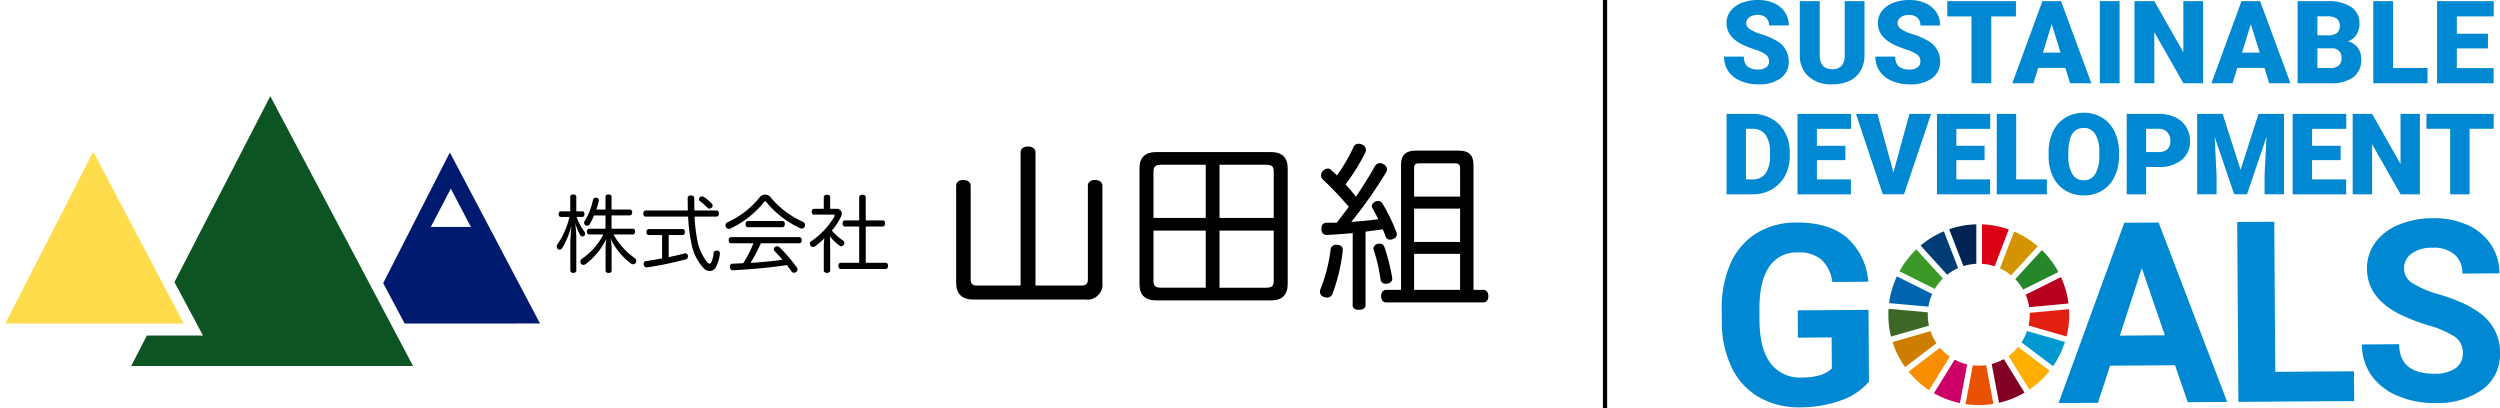<svg xmlns="http://www.w3.org/2000/svg" xmlns:xlink="http://www.w3.org/1999/xlink" width="407.188" height="66.455" viewBox="0 0 407.188 66.455">
  <defs>
    <clipPath id="clip-path">
      <rect id="長方形_16443" data-name="長方形 16443" width="126.76" height="66.343" fill="none"/>
    </clipPath>
  </defs>
  <g id="ico_ecoaction02" transform="translate(-386.055 -3199)">
    <g id="グループ_87872" data-name="グループ 87872" transform="translate(666.483 3199)">
      <g id="グループ_87871" data-name="グループ 87871" clip-path="url(#clip-path)">
        <path id="パス_68086" data-name="パス 68086" d="M23.985,99.171a10.474,10.474,0,0,1-4.587,3.06,19.307,19.307,0,0,1-6.593,1.122,13.074,13.074,0,0,1-6.681-1.614,11.072,11.072,0,0,1-4.46-4.789,16.955,16.955,0,0,1-1.65-7.414L0,87.543a18.017,18.017,0,0,1,1.427-7.606A10.939,10.939,0,0,1,5.66,75a12.293,12.293,0,0,1,6.518-1.745q5.211-.036,8.167,2.43a10.623,10.623,0,0,1,3.53,7.21L18,82.933a5.843,5.843,0,0,0-1.805-3.67,5.688,5.688,0,0,0-3.8-1.141A5.352,5.352,0,0,0,7.72,80.468Q6.125,82.793,6.136,87.36l.013,1.872q.032,4.608,1.8,6.95A6,6,0,0,0,13.094,98.5q3.4-.023,4.839-1.482L17.9,91.968l-5.493.038-.03-4.447,11.529-.079Z" transform="translate(0 -37.01)" fill="#0089d2"/>
        <path id="パス_68087" data-name="パス 68087" d="M129.856,96.5l-10.584.072-1.971,6.05-6.419.044,10.706-29.371,5.593-.038,11.166,29.222-6.419.044Zm-8.987-4.828,7.324-.05-3.757-10.941Z" transform="translate(-56.022 -37.011)" fill="#0089d2"/>
        <path id="パス_68088" data-name="パス 68088" d="M175.893,97.443l12.817-.088.033,4.849-18.853.129-.2-29.3L175.727,73Z" transform="translate(-85.734 -36.88)" fill="#0089d2"/>
        <path id="パス_68089" data-name="パス 68089" d="M227.185,93.805a3.1,3.1,0,0,0-1.226-2.618,15.854,15.854,0,0,0-4.359-1.9,30.783,30.783,0,0,1-4.984-1.968q-5.009-2.662-5.04-7.23a7.075,7.075,0,0,1,1.31-4.245,8.728,8.728,0,0,1,3.823-2.933,14.467,14.467,0,0,1,5.617-1.085,13.175,13.175,0,0,1,5.6,1.1,8.9,8.9,0,0,1,3.835,3.183,8.394,8.394,0,0,1,1.39,4.7l-6.037.041a3.949,3.949,0,0,0-1.288-3.12,5.213,5.213,0,0,0-3.569-1.092,5.566,5.566,0,0,0-3.435.959,2.952,2.952,0,0,0-1.21,2.473,2.825,2.825,0,0,0,1.455,2.385,16.231,16.231,0,0,0,4.248,1.782q5.162,1.515,7.532,3.792a7.652,7.652,0,0,1,2.393,5.7,7.049,7.049,0,0,1-2.836,5.986,12.6,12.6,0,0,1-7.732,2.216,14.957,14.957,0,0,1-6.165-1.2,9.741,9.741,0,0,1-4.259-3.361,8.68,8.68,0,0,1-1.493-4.98l6.056-.041q.033,4.849,5.828,4.81a5.64,5.64,0,0,0,3.354-.9,2.848,2.848,0,0,0,1.191-2.453" transform="translate(-106.481 -36.288)" fill="#0089d2"/>
        <path id="パス_68090" data-name="パス 68090" d="M64.263,88.532a8.373,8.373,0,0,1,1.32-1.7l-4.328-4.745a14.82,14.82,0,0,0-2.747,3.576Z" transform="translate(-29.56 -41.474)" fill="#3a9927"/>
        <path id="パス_68091" data-name="パス 68091" d="M91.583,82.209A8.268,8.268,0,0,1,93.4,83.346l4.34-4.738a14.783,14.783,0,0,0-3.846-2.4Z" transform="translate(-46.271 -38.503)" fill="#d39400"/>
        <path id="パス_68092" data-name="パス 68092" d="M105.8,91.22l-5.752,2.868a8.218,8.218,0,0,1,.576,2.032l6.4-.6a14.606,14.606,0,0,0-1.223-4.3" transform="translate(-50.546 -46.088)" fill="#b7001e"/>
        <path id="パス_68093" data-name="パス 68093" d="M97.908,88.764l5.751-2.867a14.79,14.79,0,0,0-2.688-3.568l-4.34,4.737a8.311,8.311,0,0,1,1.276,1.7" transform="translate(-48.822 -41.596)" fill="#25862a"/>
        <path id="パス_68094" data-name="パス 68094" d="M61.272,102.616c0-.13,0-.259.01-.387l-6.4-.573c-.02.317-.033.637-.033.96a14.734,14.734,0,0,0,.436,3.56l6.181-1.773a8.306,8.306,0,0,1-.194-1.787" transform="translate(-27.712 -51.36)" fill="#3d6726"/>
        <path id="パス_68095" data-name="パス 68095" d="M95.989,114.229a8.4,8.4,0,0,1-1.561,1.468l3.379,5.472a14.858,14.858,0,0,0,3.309-3.073Z" transform="translate(-47.709 -57.713)" fill="#ffad00"/>
        <path id="パス_68096" data-name="パス 68096" d="M101.2,102.674a8.183,8.183,0,0,1-.19,1.766l6.181,1.776a14.669,14.669,0,0,0,.432-3.542c0-.3-.01-.6-.029-.9l-6.4.6c0,.1.005.2.005.3" transform="translate(-51.031 -51.418)" fill="#e01f10"/>
        <path id="パス_68097" data-name="パス 68097" d="M66.622,114.476l-5.115,3.888a14.854,14.854,0,0,0,3.341,3.026l3.379-5.466a8.392,8.392,0,0,1-1.6-1.449" transform="translate(-31.076 -57.838)" fill="#f68e00"/>
        <path id="パス_68098" data-name="パス 68098" d="M61.5,95.917a8.2,8.2,0,0,1,.613-2.062l-5.75-2.865a14.618,14.618,0,0,0-1.269,4.352Z" transform="translate(-27.835 -45.972)" fill="#0064ae"/>
        <path id="パス_68099" data-name="パス 68099" d="M94.213,123.675l-3.374-5.464a8.243,8.243,0,0,1-1.969.8l1.191,6.321a14.64,14.64,0,0,0,4.153-1.657" transform="translate(-44.9 -59.725)" fill="#830025"/>
        <path id="パス_68100" data-name="パス 68100" d="M99.59,108.975a8.291,8.291,0,0,1-.9,1.85l5.132,3.871a14.657,14.657,0,0,0,1.942-3.946Z" transform="translate(-49.863 -55.058)" fill="#0098d1"/>
        <path id="パス_68101" data-name="パス 68101" d="M83.605,120.2a8.263,8.263,0,0,1-2.164.03l-1.19,6.321a14.818,14.818,0,0,0,4.543-.036Z" transform="translate(-40.546 -60.731)" fill="#e85200"/>
        <path id="パス_68102" data-name="パス 68102" d="M85.683,80.285a8.241,8.241,0,0,1,2.054.4l2.309-6a14.639,14.639,0,0,0-4.363-.826Z" transform="translate(-43.29 -37.315)" fill="#db0015"/>
        <path id="パス_68103" data-name="パス 68103" d="M75.274,119.156a8.232,8.232,0,0,1-2.038-.771l-3.381,5.468a14.675,14.675,0,0,0,4.23,1.617Z" transform="translate(-35.293 -59.812)" fill="#cd0068"/>
        <path id="パス_68104" data-name="パス 68104" d="M77.194,80.648a8.234,8.234,0,0,1,2.1-.373V73.847a14.65,14.65,0,0,0-4.421.805Z" transform="translate(-37.827 -37.31)" fill="#002555"/>
        <path id="パス_68105" data-name="パス 68105" d="M63.4,110.978a8.232,8.232,0,0,1-.98-1.963l-6.177,1.773a14.674,14.674,0,0,0,2.04,4.078Z" transform="translate(-28.417 -55.078)" fill="#cd7d00"/>
        <path id="パス_68106" data-name="パス 68106" d="M69.791,83.216a8.306,8.306,0,0,1,1.781-1.077l-2.323-5.992a14.715,14.715,0,0,0-3.788,2.32Z" transform="translate(-33.073 -38.472)" fill="#003d76"/>
        <path id="パス_68107" data-name="パス 68107" d="M8.079,10a1.324,1.324,0,0,0-.5-1.1,6.227,6.227,0,0,0-1.759-.817,16.747,16.747,0,0,1-2.058-.818q-2.6-1.276-2.6-3.509A3.145,3.145,0,0,1,1.809,1.8,4.193,4.193,0,0,1,3.641.473,7.136,7.136,0,0,1,6.306,0,6.239,6.239,0,0,1,8.891.515,4.094,4.094,0,0,1,10.669,1.98,3.827,3.827,0,0,1,11.3,4.152H8.088a1.617,1.617,0,0,0-.5-1.268,1.952,1.952,0,0,0-1.355-.45,2.2,2.2,0,0,0-1.364.381,1.169,1.169,0,0,0-.5.969,1.177,1.177,0,0,0,.551.933,6.947,6.947,0,0,0,1.938.863,11.916,11.916,0,0,1,2.278.96A3.829,3.829,0,0,1,11.3,9.985,3.265,3.265,0,0,1,9.98,12.741a5.884,5.884,0,0,1-3.629,1,7.2,7.2,0,0,1-2.944-.583,4.437,4.437,0,0,1-1.984-1.6A4.163,4.163,0,0,1,.757,9.223H3.991a2.052,2.052,0,0,0,.556,1.585,2.629,2.629,0,0,0,1.8.51,2.078,2.078,0,0,0,1.264-.344A1.139,1.139,0,0,0,8.079,10" transform="translate(-0.382 0)" fill="#0089d2"/>
        <path id="パス_68108" data-name="パス 68108" d="M36.238.371V9.125A5.032,5.032,0,0,1,35.6,11.7a4.105,4.105,0,0,1-1.819,1.658,6.405,6.405,0,0,1-2.8.569,5.536,5.536,0,0,1-3.849-1.268A4.522,4.522,0,0,1,25.7,9.19V.371h3.243V9.254q.055,2.2,2.039,2.2A1.973,1.973,0,0,0,32.5,10.9a2.575,2.575,0,0,0,.515-1.791V.371Z" transform="translate(-12.986 -0.187)" fill="#0089d2"/>
        <path id="パス_68109" data-name="パス 68109" d="M57.911,10a1.324,1.324,0,0,0-.5-1.1,6.227,6.227,0,0,0-1.759-.817,16.746,16.746,0,0,1-2.058-.818q-2.6-1.276-2.6-3.509A3.145,3.145,0,0,1,51.641,1.8,4.193,4.193,0,0,1,53.473.473,7.136,7.136,0,0,1,56.138,0a6.239,6.239,0,0,1,2.586.515A4.094,4.094,0,0,1,60.5,1.98a3.827,3.827,0,0,1,.634,2.173H57.92a1.617,1.617,0,0,0-.5-1.268,1.951,1.951,0,0,0-1.355-.45,2.2,2.2,0,0,0-1.364.381,1.169,1.169,0,0,0-.5.969,1.177,1.177,0,0,0,.551.933,6.947,6.947,0,0,0,1.938.863,11.916,11.916,0,0,1,2.278.96,3.829,3.829,0,0,1,2.168,3.445,3.265,3.265,0,0,1-1.323,2.756,5.884,5.884,0,0,1-3.629,1,7.2,7.2,0,0,1-2.944-.583,4.437,4.437,0,0,1-1.984-1.6,4.163,4.163,0,0,1-.666-2.338h3.234a2.052,2.052,0,0,0,.556,1.585,2.629,2.629,0,0,0,1.8.51,2.078,2.078,0,0,0,1.264-.344A1.139,1.139,0,0,0,57.911,10" transform="translate(-25.559 0)" fill="#0089d2"/>
        <path id="パス_68110" data-name="パス 68110" d="M85.432,2.861H81.417V13.746H78.193V2.861H74.252V.371h11.18Z" transform="translate(-37.515 -0.187)" fill="#0089d2"/>
        <path id="パス_68111" data-name="パス 68111" d="M104.285,11.248H99.866l-.771,2.5H95.65L100.556.372h3.031l4.942,13.375h-3.463Zm-3.647-2.49h2.875L102.071,4.12Z" transform="translate(-48.326 -0.188)" fill="#0089d2"/>
        <rect id="長方形_16442" data-name="長方形 16442" width="3.215" height="13.375" transform="translate(61.586 0.184)" fill="#0089d2"/>
        <path id="パス_68112" data-name="パス 68112" d="M147.053,13.746h-3.206l-4.74-8.322v8.322h-3.224V.372h3.224l4.731,8.322V.372h3.215Z" transform="translate(-68.653 -0.188)" fill="#0089d2"/>
        <path id="パス_68113" data-name="パス 68113" d="M169.833,11.248h-4.419l-.771,2.5H161.2L166.1.372h3.031l4.942,13.375h-3.463Zm-3.647-2.49h2.875L167.619,4.12Z" transform="translate(-81.443 -0.188)" fill="#0089d2"/>
        <path id="パス_68114" data-name="パス 68114" d="M189.577,13.747V.372h4.8a6.809,6.809,0,0,1,3.927.946,3.149,3.149,0,0,1,1.346,2.747,3.184,3.184,0,0,1-.478,1.773,2.783,2.783,0,0,1-1.405,1.084,2.821,2.821,0,0,1,1.607,1.029,3,3,0,0,1,.56,1.838,3.542,3.542,0,0,1-1.244,2.953,5.928,5.928,0,0,1-3.688,1.006Zm3.224-7.8h1.681a2.385,2.385,0,0,0,1.507-.387,1.373,1.373,0,0,0,.45-1.115,1.442,1.442,0,0,0-.487-1.221,2.6,2.6,0,0,0-1.571-.373H192.8Zm0,2.113v3.206h2.113a2.011,2.011,0,0,0,1.341-.4,1.4,1.4,0,0,0,.469-1.125,1.483,1.483,0,0,0-1.663-1.681Z" transform="translate(-95.781 -0.188)" fill="#0089d2"/>
        <path id="パス_68115" data-name="パス 68115" d="M217.708,11.266h5.613v2.48h-8.837V.372h3.224Z" transform="translate(-108.365 -0.188)" fill="#0089d2"/>
        <path id="パス_68116" data-name="パス 68116" d="M243.769,8.069H238.7v3.2h5.99v2.48h-9.214V.371h9.232v2.49H238.7v2.82h5.071Z" transform="translate(-118.97 -0.188)" fill="#0089d2"/>
        <path id="パス_68117" data-name="パス 68117" d="M1.586,50.584v-13.1H5.807a6.211,6.211,0,0,1,3.123.788,5.535,5.535,0,0,1,2.165,2.223,6.718,6.718,0,0,1,.788,3.218v.6a6.753,6.753,0,0,1-.76,3.227A5.562,5.562,0,0,1,8.98,49.769a6.076,6.076,0,0,1-3.083.814ZM4.745,39.918v8.235h1.1a2.459,2.459,0,0,0,2.088-.967A4.743,4.743,0,0,0,8.66,44.31v-.567a4.7,4.7,0,0,0-.729-2.862,2.5,2.5,0,0,0-2.124-.963Z" transform="translate(-0.801 -18.936)" fill="#0089d2"/>
        <path id="パス_68118" data-name="パス 68118" d="M32.735,45.022H28.1v3.132h5.539v2.43h-8.7v-13.1h8.716v2.439H28.1v2.763h4.639Z" transform="translate(-12.599 -18.936)" fill="#0089d2"/>
        <path id="パス_68119" data-name="パス 68119" d="M50.287,47.02l2.61-9.541h3.528l-4.41,13.1H48.559l-4.374-13.1h3.5Z" transform="translate(-22.324 -18.936)" fill="#0089d2"/>
        <path id="パス_68120" data-name="パス 68120" d="M78.607,45.022H74.013v3.132h5.494v2.43H70.854v-13.1h8.671v2.439H74.013v2.763h4.593Z" transform="translate(-35.798 -18.936)" fill="#0089d2"/>
        <path id="パス_68121" data-name="パス 68121" d="M93.7,48.154h5v2.43H90.538v-13.1H93.7Z" transform="translate(-45.743 -18.936)" fill="#0089d2"/>
        <path id="パス_68122" data-name="パス 68122" d="M119.075,44.118a7.727,7.727,0,0,1-.711,3.393,5.249,5.249,0,0,1-2.021,2.272,5.622,5.622,0,0,1-2.983.8,5.708,5.708,0,0,1-2.971-.77,5.242,5.242,0,0,1-2.021-2.2,7.509,7.509,0,0,1-.76-3.285v-.738a7.764,7.764,0,0,1,.707-3.4,5.242,5.242,0,0,1,2.025-2.272,5.668,5.668,0,0,1,3-.8,5.61,5.61,0,0,1,2.97.792,5.337,5.337,0,0,1,2.03,2.255,7.539,7.539,0,0,1,.733,3.353Zm-3.213-.549a5.512,5.512,0,0,0-.653-2.966,2.094,2.094,0,0,0-1.868-1.012q-2.376,0-2.511,3.564l-.009.963a5.669,5.669,0,0,0,.639,2.961,2.089,2.089,0,0,0,1.9,1.035A2.064,2.064,0,0,0,115.2,47.1a5.512,5.512,0,0,0,.657-2.925Z" transform="translate(-54.368 -18.752)" fill="#0089d2"/>
        <path id="パス_68123" data-name="パス 68123" d="M136.479,46.138v4.446H133.32V37.48h5.229a6.088,6.088,0,0,1,2.659.553A4.171,4.171,0,0,1,143,39.608a4.3,4.3,0,0,1,.634,2.317,3.792,3.792,0,0,1-1.372,3.065,5.693,5.693,0,0,1-3.767,1.148Zm0-2.439h2.07a1.952,1.952,0,0,0,1.4-.459,1.706,1.706,0,0,0,.481-1.3,2.109,2.109,0,0,0-.5-1.467,1.754,1.754,0,0,0-1.35-.558h-2.106Z" transform="translate(-67.358 -18.936)" fill="#0089d2"/>
        <path id="パス_68124" data-name="パス 68124" d="M160.659,37.48l2.925,9.117L166.5,37.48h4.158v13.1H167.49v-3.06l.306-6.264-3.168,9.324H162.54l-3.177-9.334.306,6.274v3.06h-3.16V37.48Z" transform="translate(-79.074 -18.936)" fill="#0089d2"/>
        <path id="パス_68125" data-name="パス 68125" d="M195.763,45.022H191.11v3.132h5.552v2.43h-8.711v-13.1h8.73v2.439H191.11v2.763h4.652Z" transform="translate(-94.96 -18.936)" fill="#0089d2"/>
        <path id="パス_68126" data-name="パス 68126" d="M218.652,50.584H215.51l-4.644-8.154v8.154h-3.16v-13.1h3.16l4.635,8.155V37.479h3.15Z" transform="translate(-104.941 -18.936)" fill="#0089d2"/>
        <path id="パス_68127" data-name="パス 68127" d="M242.947,39.918h-3.933V50.584h-3.16V39.918h-3.861V37.479h10.954Z" transform="translate(-117.212 -18.936)" fill="#0089d2"/>
      </g>
    </g>
    <rect id="長方形_16444" data-name="長方形 16444" width="0.685" height="66.454" transform="translate(647.133 3199)"/>
    <g id="logo" transform="translate(388.055 3213.199)">
      <rect id="長方形_16495" data-name="長方形 16495" width="239.708" height="50.011" transform="translate(-2 -1.982)" fill="none"/>
      <g id="グループ_87948" data-name="グループ 87948" transform="translate(88.674 9.227)">
        <path id="パス_68163" data-name="パス 68163" d="M295.692,66.975c.233,0,.356.178.356.466,0,.26-.123.452-.356.452h-.918a8.338,8.338,0,0,0,1.247,2.357.648.648,0,0,1,.137.37.491.491,0,0,1-.151.342.5.5,0,0,1-.288.11.44.44,0,0,1-.37-.247,8.076,8.076,0,0,1-.822-2,19.978,19.978,0,0,1,.192,2.3v5.466c0,.26-.178.411-.493.411s-.48-.151-.48-.411V72.071a28.036,28.036,0,0,1,.205-2.85,13.506,13.506,0,0,1-1.521,3.726.511.511,0,0,1-.425.274.477.477,0,0,1-.3-.123.518.518,0,0,1-.178-.4.526.526,0,0,1,.11-.329,13.457,13.457,0,0,0,1.973-4.48h-1.4c-.247,0-.37-.192-.37-.452s.123-.466.37-.466h1.521V64.632c0-.26.178-.411.493-.411s.493.151.493.411v2.343Zm3.781-.288V64.6c0-.246.192-.37.493-.37s.493.123.493.37v2.082h2.959c.26,0,.4.178.4.466s-.137.493-.4.493H300.46v2.165h3.453c.246,0,.384.164.384.452s-.137.48-.384.48h-3.138a11.478,11.478,0,0,0,3.494,3.877.557.557,0,0,1,.219.452.479.479,0,0,1-.1.315.508.508,0,0,1-.424.219.628.628,0,0,1-.329-.11,11.119,11.119,0,0,1-3.343-4.069,8.1,8.1,0,0,1,.178,1.425v3.781c0,.246-.192.384-.493.384s-.493-.137-.493-.384V72.866a8.359,8.359,0,0,1,.137-1.425,11.161,11.161,0,0,1-3.357,4.11.648.648,0,0,1-.384.151.494.494,0,0,1-.384-.206.556.556,0,0,1-.11-.329.571.571,0,0,1,.26-.466,10.81,10.81,0,0,0,3.48-3.959h-2.3c-.233,0-.384-.192-.384-.48s.151-.452.384-.452h2.644V67.646H297.61a12.542,12.542,0,0,1-.7,1.425.436.436,0,0,1-.4.246.605.605,0,0,1-.329-.1.4.4,0,0,1-.192-.356.594.594,0,0,1,.1-.315,10.636,10.636,0,0,0,1.343-3.425.42.42,0,0,1,.438-.37.238.238,0,0,1,.1.013.433.433,0,0,1,.425.411.269.269,0,0,1-.014.1,10.928,10.928,0,0,1-.4,1.411Z" transform="translate(-291.527 -55.98)"/>
        <path id="パス_68164" data-name="パス 68164" d="M338.229,68.213c-.247,0-.384-.219-.384-.507s.137-.493.384-.493h6.864c-.014-.63-.027-1.316-.027-2.028,0-.26.219-.425.521-.425s.548.165.548.425c0,.726.014,1.4.027,2.028h3.589c.261,0,.4.205.4.493s-.137.507-.4.507h-3.562a25.063,25.063,0,0,0,.438,3.781,8.032,8.032,0,0,0,1.671,3.7.563.563,0,0,0,.329.178c.11,0,.219-.082.315-.274a5.02,5.02,0,0,0,.343-1.425.446.446,0,0,1,.479-.425h.082a.462.462,0,0,1,.466.466v.055a6.048,6.048,0,0,1-.658,2.178,1.162,1.162,0,0,1-.987.63,1.45,1.45,0,0,1-.973-.438A8.134,8.134,0,0,1,345.64,72.4a27.388,27.388,0,0,1-.507-4.192Zm.493,3c-.233,0-.37-.206-.37-.493s.137-.48.37-.48h5.508c.247,0,.384.206.384.48s-.137.493-.384.493h-2.261v3.6c.891-.192,1.754-.384,2.562-.6a.687.687,0,0,1,.165-.027.408.408,0,0,1,.4.356.551.551,0,0,1,.014.151.494.494,0,0,1-.4.493,58.922,58.922,0,0,1-6.22,1.288h-.1a.469.469,0,0,1-.48-.452.515.515,0,0,1-.014-.137.4.4,0,0,1,.356-.425c.849-.123,1.74-.274,2.644-.438V71.213Zm10.289-5.1a.482.482,0,0,1,.123.315.409.409,0,0,1-.151.315.56.56,0,0,1-.37.165.46.46,0,0,1-.37-.178,8.038,8.038,0,0,0-1.151-1.014.445.445,0,0,1-.192-.342.428.428,0,0,1,.178-.342.49.49,0,0,1,.329-.123.628.628,0,0,1,.329.109,7.488,7.488,0,0,1,1.274,1.1" transform="translate(-323.733 -56.355)"/>
        <path id="パス_68165" data-name="パス 68165" d="M388.2,64.356a1.072,1.072,0,0,1,.795.315,14.541,14.541,0,0,0,5.371,4.11.559.559,0,0,1,.329.507.535.535,0,0,1-.055.246.5.5,0,0,1-.466.342.731.731,0,0,1-.356-.1,15.581,15.581,0,0,1-5.439-4.233c-.068-.068-.123-.109-.178-.109a.262.262,0,0,0-.165.1,15.384,15.384,0,0,1-5.507,4.343.484.484,0,0,1-.233.055.57.57,0,0,1-.493-.329.562.562,0,0,1-.068-.247.581.581,0,0,1,.342-.507,14.4,14.4,0,0,0,5.329-4.179,1.052,1.052,0,0,1,.795-.315m-.7,7.919a25.375,25.375,0,0,1-1.685,3.192c1.74-.11,3.48-.26,5.206-.507-.425-.507-.877-1-1.3-1.425a.419.419,0,0,1-.124-.288.408.408,0,0,1,.192-.342.592.592,0,0,1,.37-.137.477.477,0,0,1,.37.151,25.572,25.572,0,0,1,2.849,3.315.455.455,0,0,1,.1.288.547.547,0,0,1-.219.425.622.622,0,0,1-.356.123.488.488,0,0,1-.411-.206c-.219-.329-.479-.685-.753-1.041-2.713.425-5.85.685-8.741.849h-.027a.511.511,0,0,1-.521-.52v-.041c0-.315.151-.507.438-.52.575-.014,1.164-.041,1.74-.069a18.118,18.118,0,0,0,1.658-3.247h-3.631c-.246,0-.4-.206-.4-.493s.151-.507.4-.507h11.1c.26,0,.4.206.4.493s-.137.507-.4.507Zm3.521-3.631c.247,0,.384.233.384.507s-.137.507-.384.507h-5.631c-.247,0-.384-.233-.384-.507s.137-.507.384-.507Z" transform="translate(-354.251 -56.075)"/>
        <path id="パス_68166" data-name="パス 68166" d="M429.143,72.867c0-.452.055-.945.083-1.37a11.847,11.847,0,0,1-1.48,1.288.621.621,0,0,1-.356.123.478.478,0,0,1-.4-.219.673.673,0,0,1-.11-.343.428.428,0,0,1,.233-.383,12.576,12.576,0,0,0,3.754-4,.357.357,0,0,0,.041-.151c0-.109-.069-.178-.205-.178h-3.124c-.26,0-.4-.192-.4-.48s.137-.466.4-.466h1.562v-1.9c0-.233.206-.384.521-.384s.521.137.521.384v1.9H431.2a.791.791,0,0,1,.877.781,1.19,1.19,0,0,1-.123.493,10.64,10.64,0,0,1-1.493,2.274,8.836,8.836,0,0,0,1.809,1.617.463.463,0,0,1,.219.4.52.52,0,0,1-.1.3.541.541,0,0,1-.424.233.476.476,0,0,1-.3-.123,8.662,8.662,0,0,1-1.534-1.494c.027.466.055.932.055,1.411v4.165c0,.206-.206.384-.521.384-.274,0-.521-.123-.521-.384Zm3.466-3.288c-.247,0-.411-.219-.411-.507s.164-.493.411-.493h2.3V64.825c0-.274.206-.425.534-.425s.534.151.534.425v3.754h2.767c.246,0,.383.205.383.493s-.137.507-.383.507H435.98v5.9h3.247c.246,0,.384.206.384.493s-.137.521-.384.521H431.91c-.247,0-.384-.219-.384-.507s.137-.507.384-.507h3v-5.9Z" transform="translate(-385.644 -56.106)"/>
        <path id="パス_68169" data-name="パス 68169" d="M692.222,62.212a1.476,1.476,0,0,1-.5-.087.927.927,0,0,1-.67-.874,1.564,1.564,0,0,1,.146-.554,25.532,25.532,0,0,0,1.6-6.325.864.864,0,0,1,.962-.758h.146c.612.087.874.321.874.874a.806.806,0,0,1-.029.262A29.454,29.454,0,0,1,693.1,61.6a.925.925,0,0,1-.874.612m4.168-10.494c-1.428.117-2.828.233-4.168.292h-.059c-.554,0-.874-.35-.874-.991,0-.671.32-.991.874-.991H693.8c.641-.874,1.312-1.72,1.953-2.594a52.94,52.94,0,0,0-4.2-4.431.919.919,0,0,1-.321-.7,1.1,1.1,0,0,1,.321-.729,1.117,1.117,0,0,1,.758-.379.7.7,0,0,1,.525.2c.321.292.67.612.991.933a28.728,28.728,0,0,0,2.711-4.664.827.827,0,0,1,.816-.5,1.143,1.143,0,0,1,.525.116,1.018,1.018,0,0,1,.671.874,1.028,1.028,0,0,1-.088.408,33.632,33.632,0,0,1-3.236,5.218c.583.641,1.166,1.312,1.691,2.011,1.137-1.691,2.215-3.382,3.06-4.926a.982.982,0,0,1,.845-.554,1.192,1.192,0,0,1,.525.146,1.022,1.022,0,0,1,.641.9.869.869,0,0,1-.146.437,73.159,73.159,0,0,1-5.684,8.1c1.458-.116,2.944-.233,4.4-.437-.321-.67-.671-1.312-.962-1.836a.564.564,0,0,1-.087-.292.933.933,0,0,1,.583-.758,1.146,1.146,0,0,1,.408-.087.845.845,0,0,1,.758.437,30.251,30.251,0,0,1,2.274,4.693,1.3,1.3,0,0,1,.058.292.824.824,0,0,1-.612.758,1.112,1.112,0,0,1-.5.117.762.762,0,0,1-.758-.583,10.819,10.819,0,0,0-.437-1.107c-.933.146-1.866.262-2.8.379v11.98c0,.5-.437.758-1.079.758-.583,0-1.02-.233-1.02-.729Zm6.442,7.4c0,.437-.291.7-.758.816a1.193,1.193,0,0,1-.321.029.812.812,0,0,1-.845-.787,27.8,27.8,0,0,0-1.107-4.751.5.5,0,0,1-.029-.2.824.824,0,0,1,.67-.758,1.3,1.3,0,0,1,.321-.029.754.754,0,0,1,.787.525,32.118,32.118,0,0,1,1.253,4.926.721.721,0,0,1,.029.233m14.837,1.837c.525,0,.816.437.816,1.02,0,.612-.291,1.02-.816,1.02H701.841c-.525,0-.816-.408-.816-1.02,0-.583.292-1.02.816-1.02h2.42V40.7c0-1.749.787-2.419,2.448-2.419h6.908c1.691,0,2.449.671,2.449,2.419V60.959Zm-3.789-19.792c0-.641-.291-.816-.845-.816h-5.8c-.583,0-.845.175-.845.816v4.605h7.491Zm-7.491,11.98h7.491V47.725h-7.491Zm0,7.812h7.491V55.1h-7.491Z" transform="translate(-566.744 -37.173)"/>
        <path id="パス_68168" data-name="パス 68168" d="M624.4,63.056c0,1.837-.933,2.682-2.769,2.682h-18.6c-1.836,0-2.769-.845-2.769-2.682v-18.8c0-1.836.933-2.682,2.769-2.682h18.6c1.837,0,2.769.845,2.769,2.682ZM611.05,43.643h-7.229c-1.02,0-1.283.321-1.283,1.166V52.3h8.512Zm0,10.727h-8.512V62.5c0,.845.263,1.166,1.283,1.166h7.229Zm11.076-9.561c0-.845-.233-1.166-1.253-1.166h-7.579V52.3h8.832Zm-1.253,18.859c1.02,0,1.253-.321,1.253-1.166V54.369h-8.832v9.3Z" transform="translate(-505.34 -40.234)"/>
        <path id="パス_68167" data-name="パス 68167" d="M525.479,61.257c.7,0,1.049-.262,1.049-.991V45.02c0-.612.438-.962,1.166-.962.7,0,1.2.35,1.2.962V60.79a2.467,2.467,0,0,1-2.8,2.74H507.874c-1.807,0-2.8-.874-2.8-2.74V45.02c0-.612.467-.962,1.166-.962s1.2.35,1.2.962V60.265c0,.729.32.991,1.049.991h7.083V39.57c0-.612.5-.962,1.2-.962s1.224.35,1.224.962V61.257Z" transform="translate(-440.014 -38.171)"/>
      </g>
      <g id="グループ_88073" data-name="グループ 88073" transform="translate(-1.141 1.466)">
        <path id="パス_68173" data-name="パス 68173" d="M0,55.548H29.072L14.328,27.542Z" transform="translate(0 -18.518)" fill="#ffdc4b"/>
        <path id="パス_68174" data-name="パス 68174" d="M85.231,0,69.619,30.28l4.654,8.7H65.135L62.57,43.951h45.923Z" transform="translate(-42.069 0.001)" fill="#0d5423"/>
        <path id="パス_68175" data-name="パス 68175" d="M198.872,33.865l3.264,6.235h-6.527ZM187.853,49.258l3.5,6.576,22.045-.007-14.685-27.86Z" transform="translate(-126.302 -18.803)" fill="#001a70"/>
      </g>
    </g>
  </g>
</svg>
